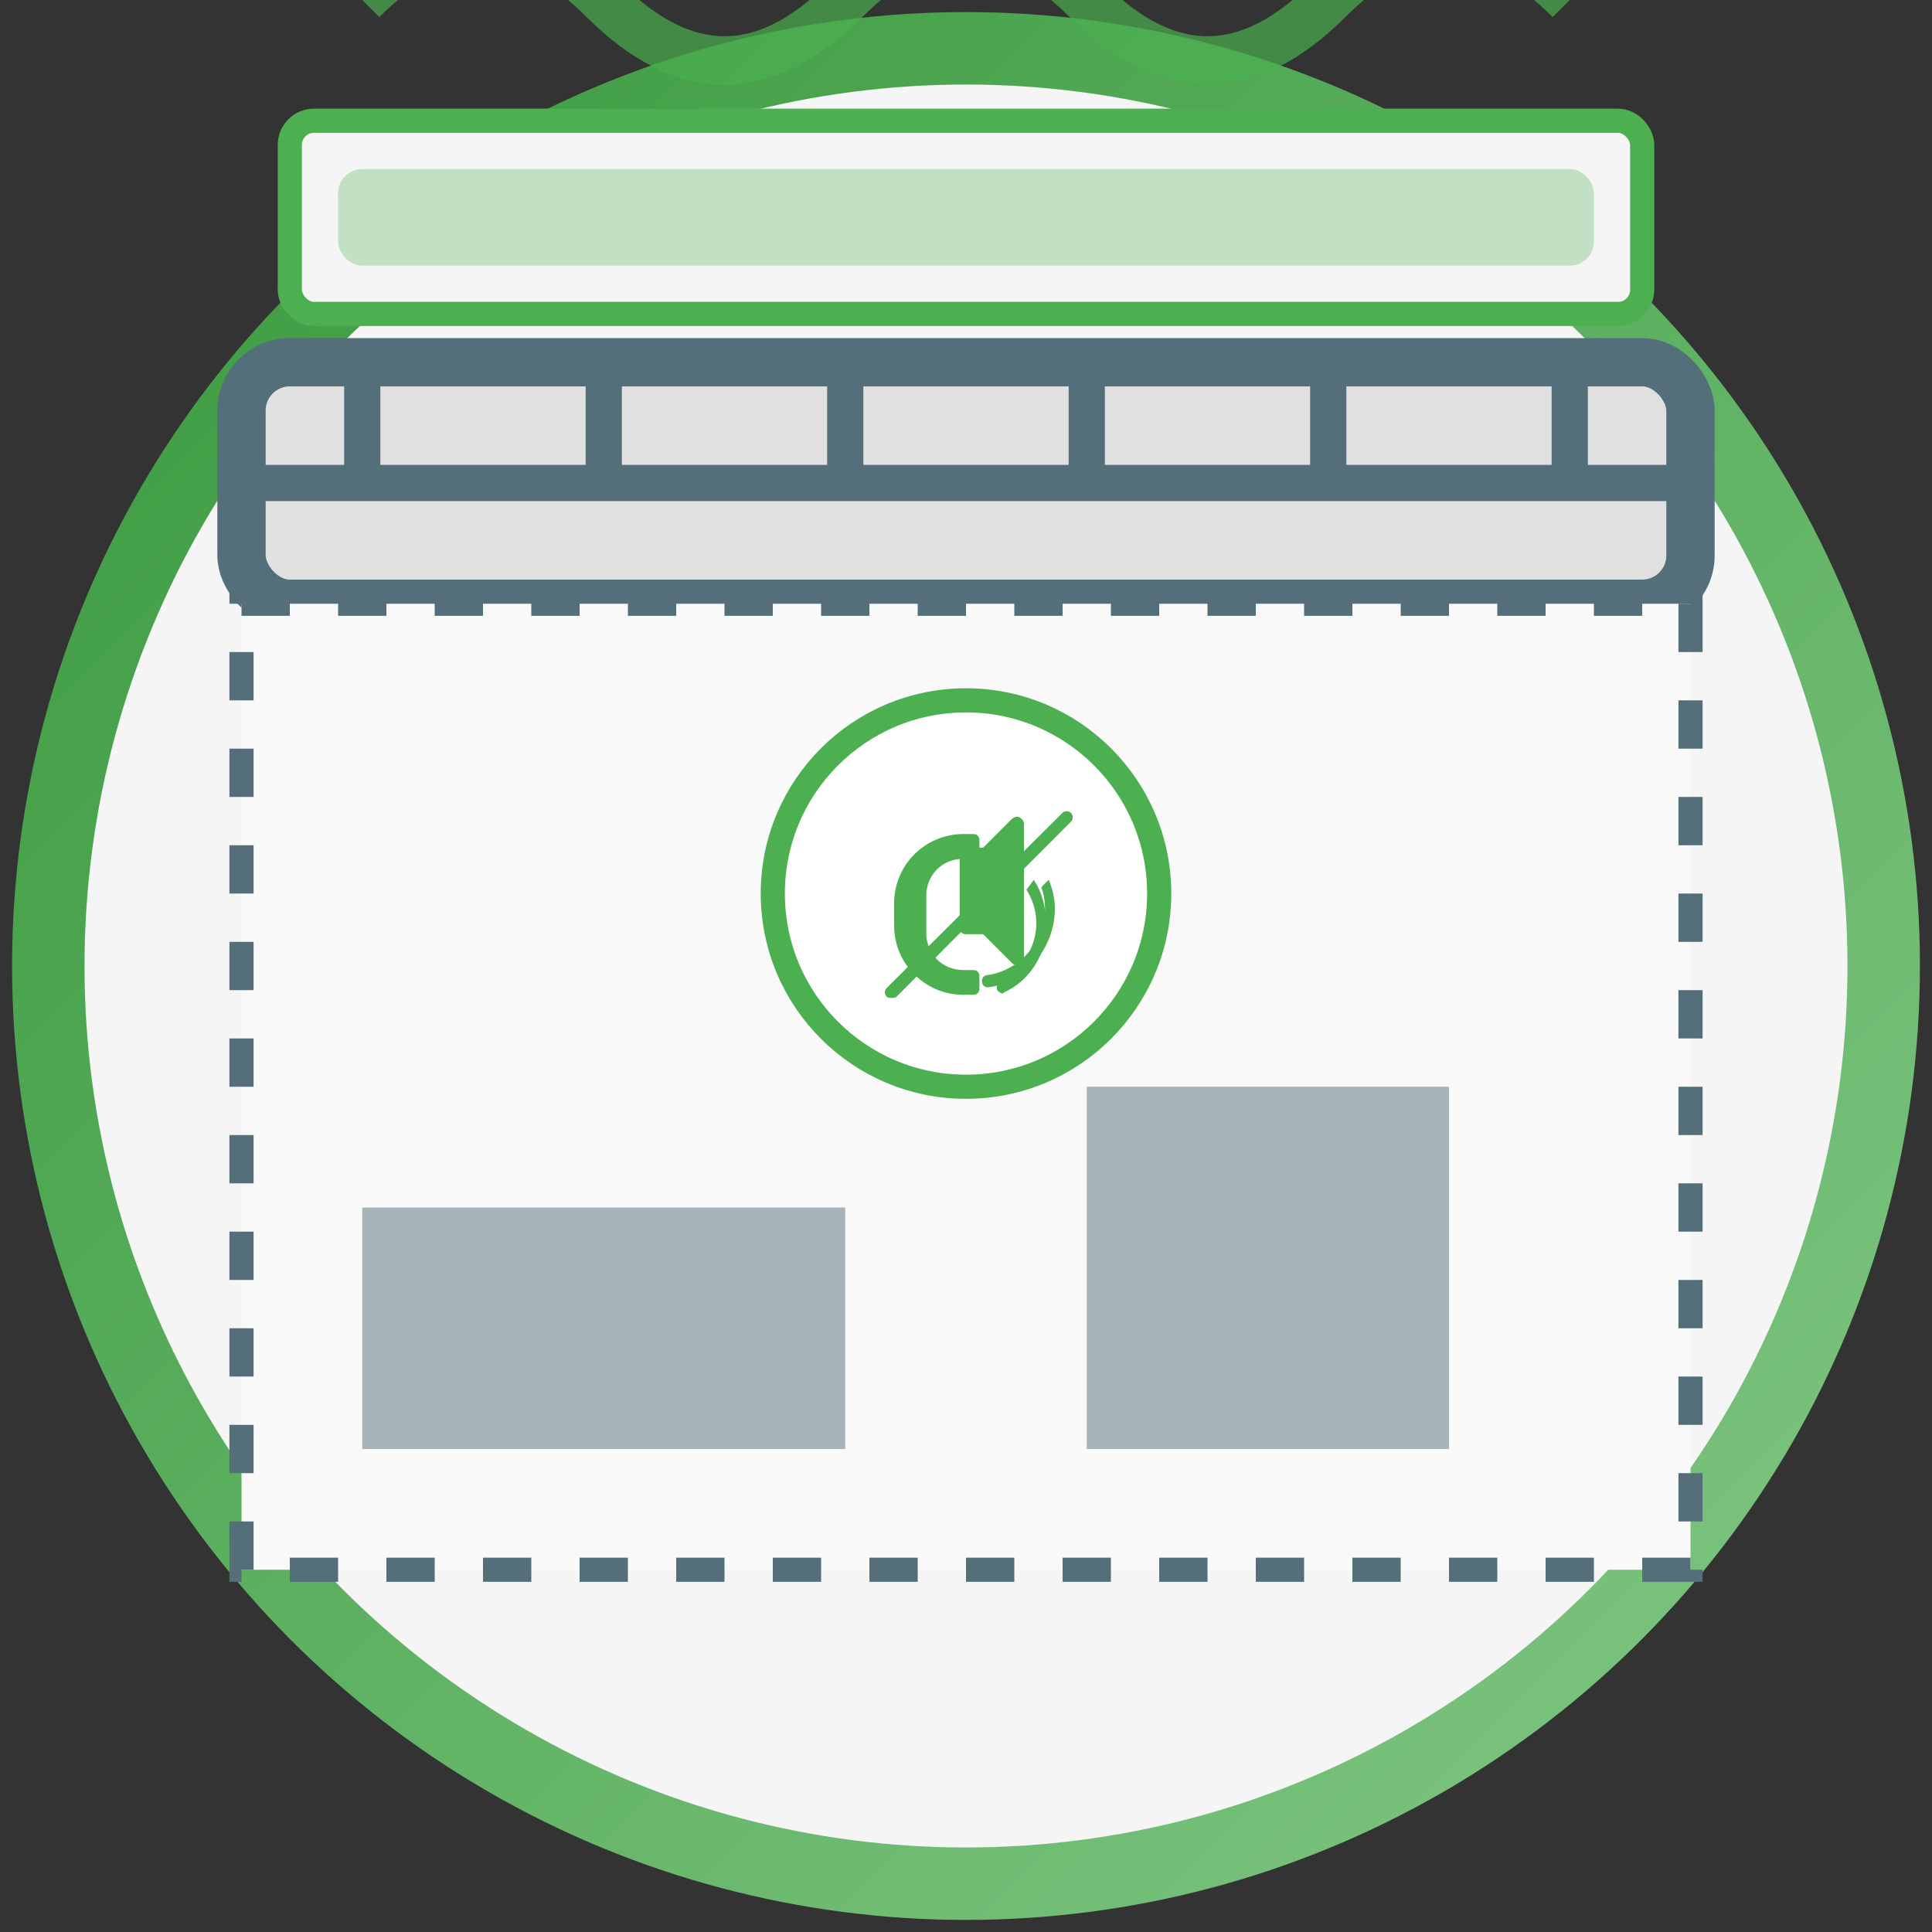 <svg xmlns="http://www.w3.org/2000/svg" width="80" height="80" viewBox="0 0 80 80">
  <rect x="0" y="0" width="80" height="80" fill="#333333" stroke="none"/>
  <defs>
    <linearGradient id="serviceGradient2" x1="0%" y1="0%" x2="100%" y2="100%">
      <stop offset="0%" stop-color="#3a9a3e" />
      <stop offset="100%" stop-color="#81c784" />
    </linearGradient>
  </defs>
  <circle cx="40" cy="40" r="38" fill="#f5f5f5" stroke="url(#serviceGradient2)" stroke-width="3" />
  <g transform="translate(40, 40)">
    <!-- Потолок -->
    <rect x="-30" y="-25" width="60" height="10" rx="2" ry="2" fill="#e0e0e0" stroke="#546e7a" stroke-width="2" />
    
    <!-- Подвесная система потолка -->
    <g fill="none" stroke="#546e7a" stroke-width="1.5">
      <!-- Горизонтальные профили -->
      <line x1="-30" y1="-20" x2="30" y2="-20" />
      
      <!-- Вертикальные подвесы -->
      <line x1="-25" y1="-25" x2="-25" y2="-20" />
      <line x1="-15" y1="-25" x2="-15" y2="-20" />
      <line x1="-5" y1="-25" x2="-5" y2="-20" />
      <line x1="5" y1="-25" x2="5" y2="-20" />
      <line x1="15" y1="-25" x2="15" y2="-20" />
      <line x1="25" y1="-25" x2="25" y2="-20" />
    </g>
    
    <!-- Звуковой изолятор -->
    <rect x="-28" y="-35" width="56" height="8" rx="1" ry="1" fill="#f5f5f5" stroke="#4CAF50" stroke-width="1" />
    <rect x="-26" y="-33" width="52" height="4" rx="1" ry="1" fill="#4CAF50" opacity="0.3" />
    
    <!-- Звуковые волны сверху -->
    <g opacity="0.7">
      <!-- Звуковые волны сверху -->
      <path d="M-25,-40 Q-20,-45 -15,-40 T-5,-40 T5,-40 T15,-40 T25,-40" 
            stroke="#4CAF50" stroke-width="2" fill="none" />
      <path d="M-20,-45 Q-15,-50 -10,-45 T0,-45 T10,-45 T20,-45" 
            stroke="#4CAF50" stroke-width="1.5" fill="none" />
    </g>
    
    <!-- Комната (ниже потолка) -->
    <rect x="-30" y="-15" width="60" height="40" fill="#f9f9f9" stroke="#546e7a" stroke-width="1" stroke-dasharray="2,2" />
    
    <!-- Мебель в комнате (упрощенно) -->
    <rect x="-25" y="10" width="20" height="10" fill="#546e7a" opacity="0.5" />
    <rect x="5" y="5" width="15" height="15" fill="#546e7a" opacity="0.5" />
    
    <!-- Значок тишины внутри комнаты -->
    <g transform="translate(0, -3)">
      <circle cx="0" cy="0" r="8" fill="white" stroke="#4CAF50" stroke-width="1" />
      <g transform="translate(-4, -4) scale(0.016)">
        <path d="M480,288c0-25.6-6.4-51.2-16-73.6l-19.2,19.2c6.4,16,9.6,35.2,9.6,54.4c0,86.4-64,160-147.2,172.8c-9.6,0-16,6.4-16,16c0,9.6,6.4,16,16,16C403.2,480,480,393.6,480,288z" fill="#4CAF50" />
        <path d="M425.6,214.4L406.4,240c16,25.6,25.6,54.4,25.6,86.4c0,64-38.4,121.6-92.8,147.2c-6.4,3.2-9.6,9.6-9.6,16c0,6.4,0,9.6,3.2,12.8c3.2,3.2,9.6,6.4,12.8,6.4l3.2-3.2c64-28.8,108.8-96,108.8-169.6C457.6,288,448,249.6,425.6,214.4z" fill="#4CAF50" />
        <path d="M243.2,512h25.6c9.6,0,16-6.4,16-16v-32c0-9.6-6.4-16-16-16h-25.6c-54.4,0-96-41.6-96-96V256c0-54.4,41.6-96,96-96h25.6c9.6,0,16-6.4,16-16v-32c0-9.6-6.4-16-16-16h-25.6C144,96,64,176,64,275.2v57.6C64,432,144,512,243.2,512z" fill="#4CAF50" />
        <path d="M390.4,54.4c-3.2-3.2-6.4-3.2-9.6-3.2c-3.2,0-9.6,3.2-12.8,6.4l-73.6,73.6h-44.8c-9.6,0-16,6.4-16,16v192c0,9.6,6.4,16,16,16h44.8l73.6,73.6c3.2,3.2,6.4,6.4,12.8,6.4c3.2,0,6.4,0,9.6-3.2c6.4-3.2,9.6-9.6,9.6-16V70.4C400,64,396.8,57.6,390.4,54.4z" fill="#4CAF50" />
        <path d="M521.6,41.6c-6.4-6.4-16-6.4-22.4,0L44.8,494.4c-6.4,6.4-6.4,16,0,22.4c3.2,3.2,6.4,3.2,12.8,3.2c3.2,0,9.6,0,12.8-3.2L521.6,64C528,57.6,528,48,521.6,41.6z" fill="#4CAF50" />
      </g>
    </g>
  </g>
</svg>